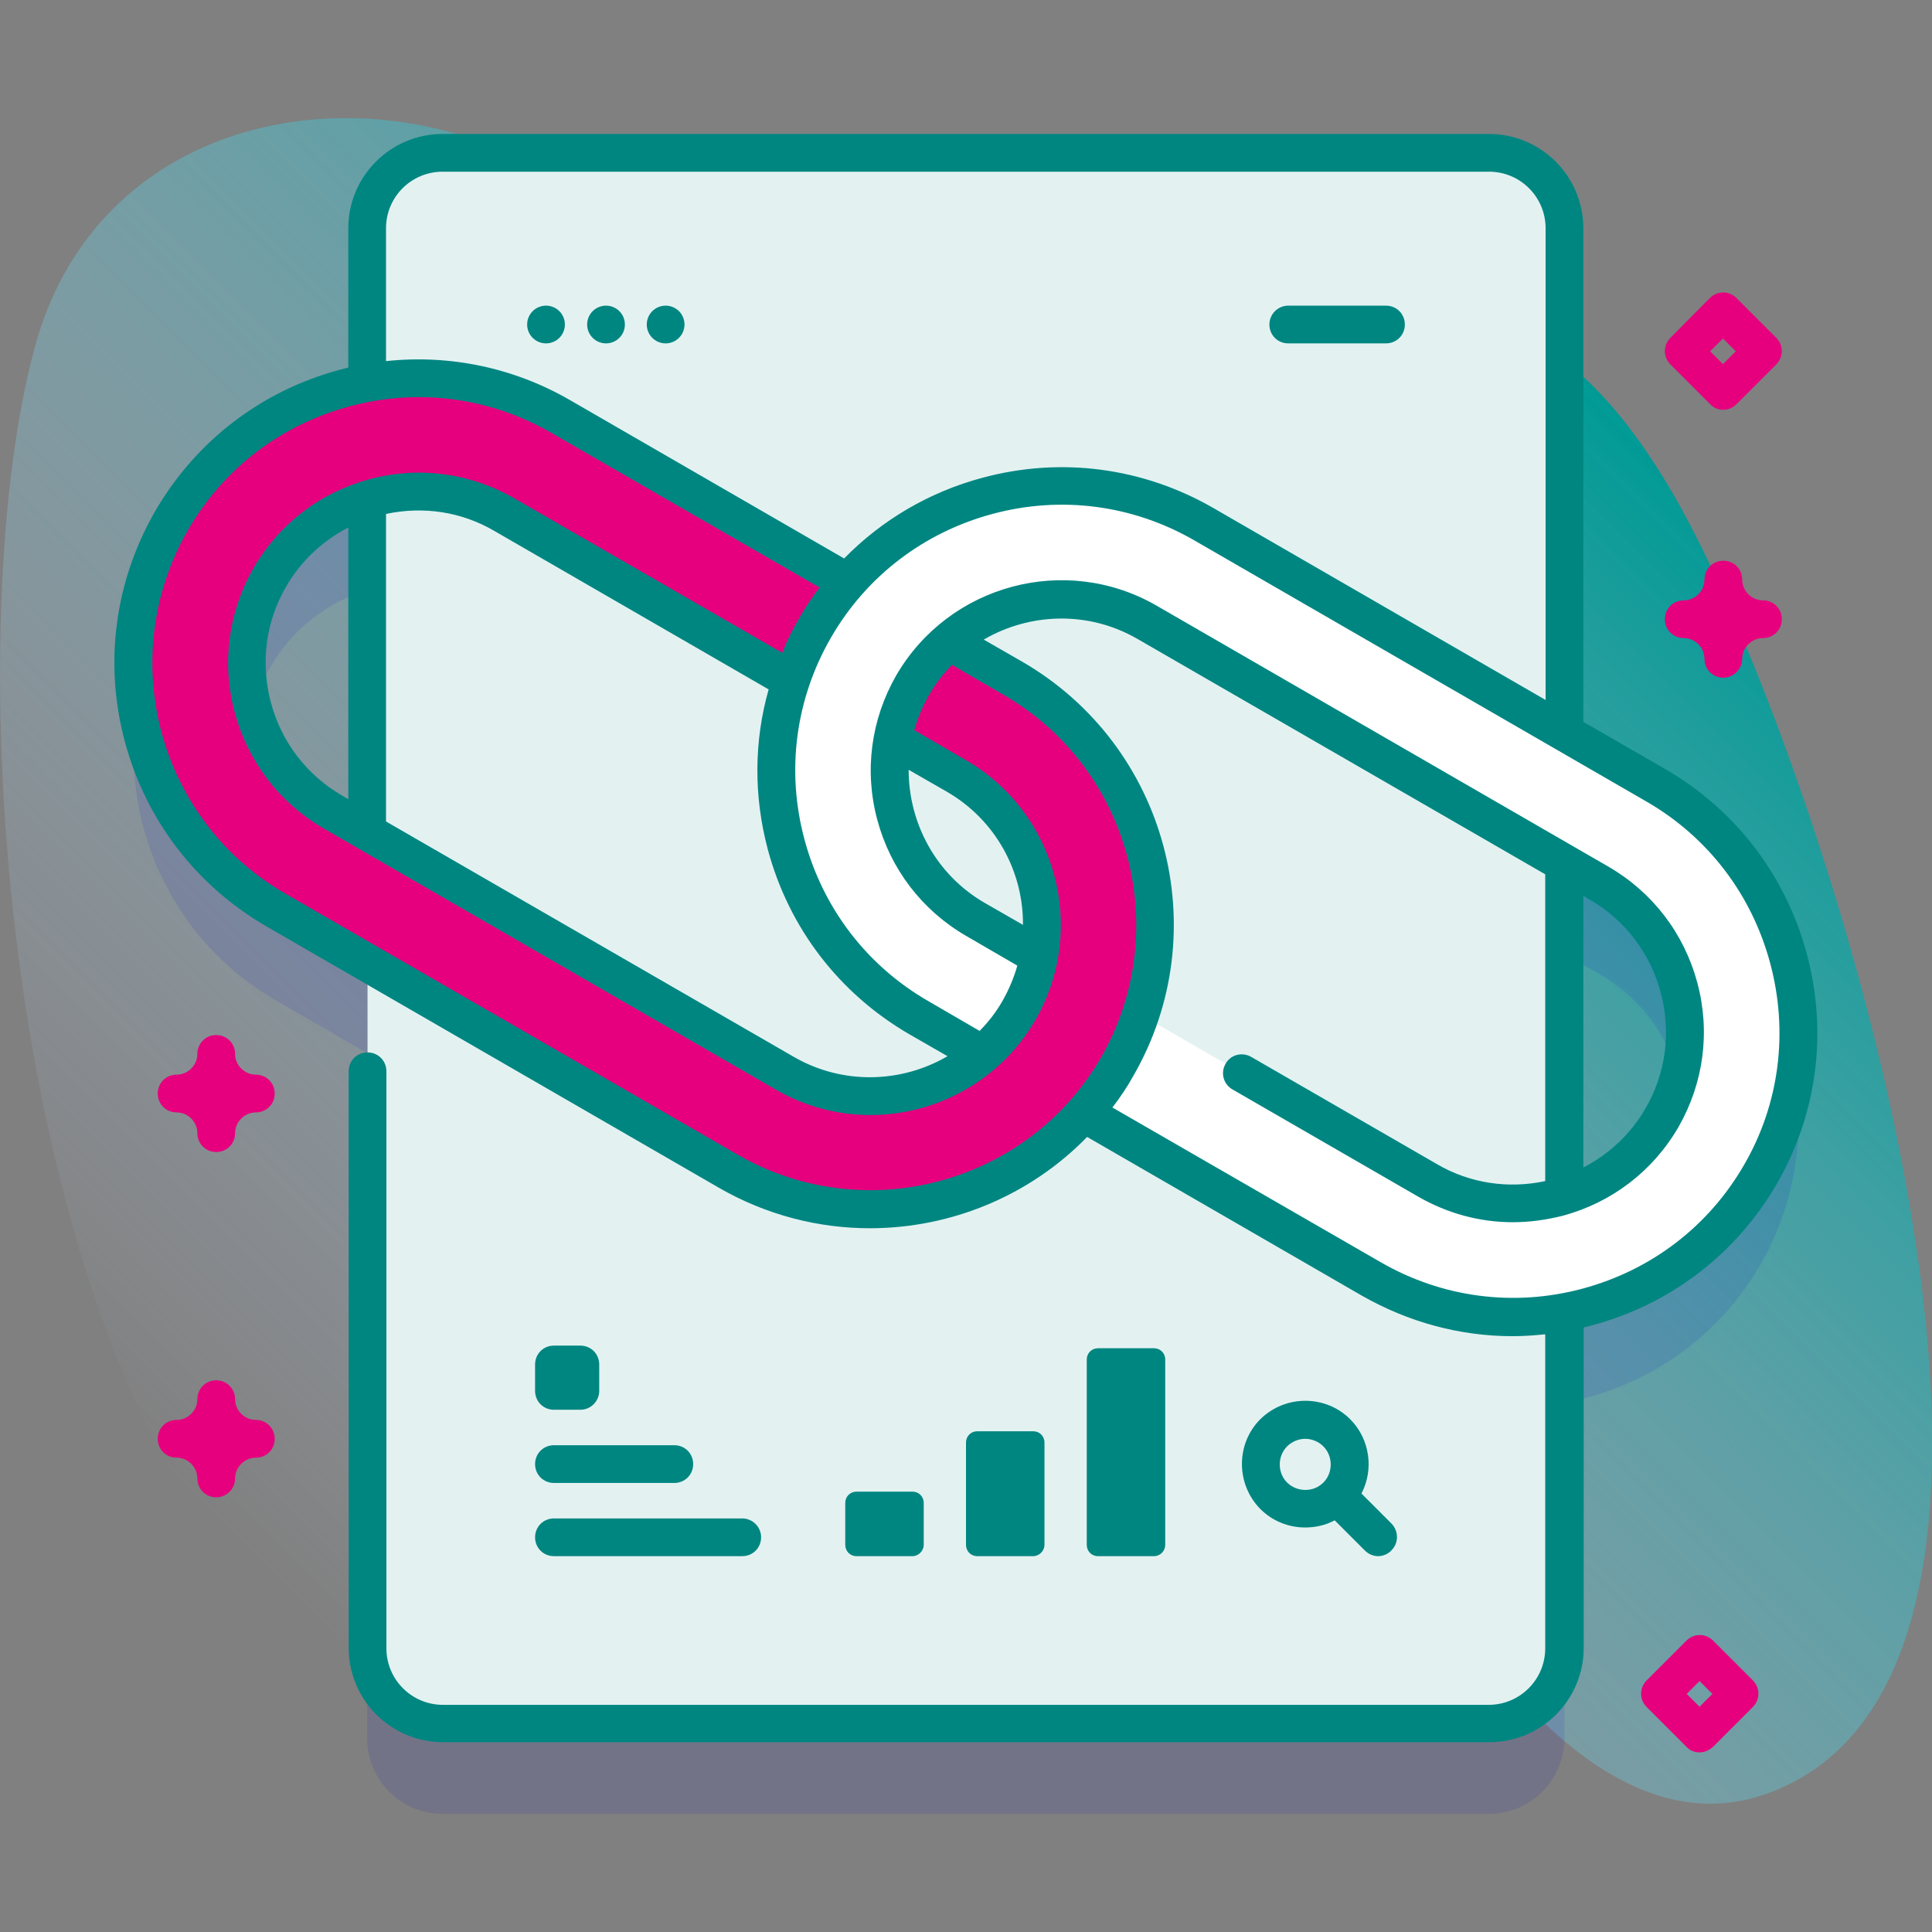 <?xml version="1.0" encoding="utf-8"?>
<!-- Generator: Adobe Illustrator 27.4.0, SVG Export Plug-In . SVG Version: 6.00 Build 0)  -->
<svg version="1.1" id="Capa_1" xmlns="http://www.w3.org/2000/svg" xmlns:xlink="http://www.w3.org/1999/xlink" x="0px" y="0px"
	 viewBox="0 0 512 512" style="enable-background:new 0 0 512 512;" xml:space="preserve">
<rect x="0" y="0" width="512" height="512" fill="#808080" stroke="none"/>
<style type="text/css">
	.st0{fill:url(#SVGID_1_);}
	.st1{opacity:0.1;fill:#0000CB;enable-background:new    ;}
	.st2{fill:#E3F2F1;}
	.st3{fill:#008681;}
	.st4{fill:#FFFFFF;}
	.st5{fill:#E6007E;}
</style>
<g>
	
		<linearGradient id="SVGID_1_" gradientUnits="userSpaceOnUse" x1="84.471" y1="78.286" x2="418.924" y2="412.738" gradientTransform="matrix(1 0 0 -1 0 511.89)">
		<stop  offset="0" style="stop-color:#D1DDFF;stop-opacity:0"/>
		<stop  offset="1" style="stop-color:#009A95"/>
	</linearGradient>
	<path class="st0" d="M447.9,139.1c-48.7-93.1-106.7-54.9-180.6-14.9c-11.8,6.4-27,7.2-39,1.1c-9.6-4.8-16.1-13.9-22.6-22.4
		c-16.1-21.1-34.8-40.4-57.1-54.8C99.8,16.5,27.2,28.8,9.6,90.7C-8.4,154.3-2.6,294.5,40.1,380.4c22.8,45.8,84,85.8,133.4,61.6
		c82.5-40.5,128.6-172.6,203.4-29.4c11.2,21.5,48,77.9,90.9,62.9C559.2,443.5,486.8,213.4,447.9,139.1L447.9,139.1z"/>
</g>
<path class="st1" d="M438.9,232.1l-24.2-14V84.5c0-11.1-9-20-20-20H117.4c-11.1,0-20,8.9-20,20v41c-21,3.8-40.3,16.5-51.9,36.5
	c-20.8,36-8.4,82.3,27.6,103.1l24.2,14v181.6c0,11,8.9,20,20,20h277.3c11,0,20-9,20-20v-89c21-3.8,40.3-16.5,51.9-36.5
	C487.3,299.2,474.9,252.9,438.9,232.1L438.9,232.1z M88.1,239.1c-21.7-12.5-29.2-40.4-16.6-62.1c5.9-10.3,15.3-17.4,25.9-20.7v88.1
	L88.1,239.1z M440.5,320.2c-5.9,10.3-15.3,17.4-25.9,20.7v-88.1l9.2,5.3C445.6,270.6,453.1,298.5,440.5,320.2L440.5,320.2z"/>
<path class="st2" d="M414.6,60.5v376.2c0,11-9,20-20,20H117.4c-11.1,0-20-9-20-20V60.5c0-11,8.9-20,20-20h277.3
	C405.7,40.5,414.6,49.5,414.6,60.5L414.6,60.5z"/>
<path class="st2" d="M118.3,61.5h275.3v374.2H118.4L118.3,61.5z"/>
<g>
	<g>
		<circle class="st3" cx="144.7" cy="86" r="5"/>
		<circle class="st3" cx="160.6" cy="86" r="5"/>
		<circle class="st3" cx="176.4" cy="86" r="5"/>
	</g>
	<path class="st3" d="M336.4,86c0,2.8,2.2,5,5,5h25.9c2.8,0,5-2.2,5-5s-2.2-5-5-5h-25.9C338.6,81,336.4,83.3,336.4,86z"/>
</g>
<g>
	<path class="st4" d="M215.9,166.6c20.8-36,67.1-48.4,103.1-27.6l119.8,69.2c36,20.8,48.4,67.1,27.6,103.1
		c-20.8,36-67.1,48.4-103.1,27.6l-119.8-69.2C207.5,248.9,195.1,202.6,215.9,166.6L215.9,166.6z M304,164.9
		c-21.7-12.5-49.6-5.1-62.1,16.6c-12.5,21.7-5.1,49.6,16.6,62.1l119.8,69.2c21.7,12.5,49.6,5.1,62.1-16.6
		c12.5-21.7,5.1-49.6-16.6-62.1L304,164.9z"/>
</g>
<g>
	<g>
		<path class="st5" d="M45.5,138c-20.8,36-8.4,82.3,27.6,103.1L193,310.3c36,20.8,82.3,8.4,103.1-27.6c20.8-36,8.4-82.3-27.6-103.1
			l-16.8-9.7c-3.8,3.2-7.1,7.2-9.7,11.7c-2.6,4.5-4.4,9.4-5.3,14.3l16.8,9.7c21.7,12.5,29.2,40.4,16.6,62.1
			c-12.5,21.7-40.4,29.2-62.1,16.7L88.1,215.1c-21.7-12.5-29.2-40.4-16.6-62.1c12.5-21.7,40.4-29.2,62.1-16.6l76.1,44
			c1.6-4.7,3.6-9.3,6.2-13.7c2.6-4.5,5.5-8.5,8.8-12.2l-76.1-44C112.6,89.6,66.3,102,45.5,138L45.5,138z"/>
	</g>
</g>
<path class="st3" d="M478.8,252.7c-5.6-20.8-18.9-38.1-37.5-48.9l-21.7-12.5V60.5c0-13.8-11.2-25-25-25H117.3c-13.8,0-25,11.2-25,25
	v36.9c-0.8,0.2-1.5,0.4-2.3,0.6c-20.8,5.6-38.1,18.9-48.9,37.5c-10.7,18.6-13.6,40.3-8,61.1c5.6,20.8,18.9,38.1,37.5,48.9
	l119.8,69.2c12.6,7.3,26.5,10.8,40.1,10.8c21.4,0,42.3-8.5,57.6-24.2l72.7,42c12.4,7.1,26.1,10.8,40,10.8c2.9,0,5.8-0.2,8.7-0.5
	v83.2c0,8.3-6.7,15-15,15H117.4c-8.3,0-15-6.7-15-15V283.9c0-2.8-2.2-5-5-5s-5,2.2-5,5v152.8c0,13.8,11.2,25,25,25h277.3
	c13.8,0,25-11.2,25-25v-84.9c0.8-0.2,1.5-0.4,2.3-0.6c20.8-5.6,38.1-18.9,48.9-37.5C481.6,295.1,484.4,273.5,478.8,252.7
	L478.8,252.7z M102.3,60.5c0-8.3,6.7-15,15-15h277.3c8.3,0,15,6.7,15,15v125l-88.1-50.9c-18.6-10.7-40.3-13.6-61.1-8
	c-14.2,3.8-26.7,11.2-36.7,21.4l-72.7-42c-14.9-8.6-31.9-12.1-48.7-10.3L102.3,60.5L102.3,60.5z M195.5,306L75.6,236.8
	c-33.7-19.4-45.2-62.6-25.8-96.3c9.4-16.3,24.6-27.9,42.8-32.8c18.2-4.9,37.2-2.4,53.5,7l71.1,41c-2,2.6-3.9,5.4-5.5,8.3
	c-1.7,2.9-3.2,5.9-4.4,9l-71.1-41c-11.7-6.7-25.3-8.5-38.3-5c-13,3.5-23.9,11.8-30.7,23.5c-6.7,11.7-8.5,25.3-5,38.3
	s11.8,23.9,23.5,30.7l119.8,69.2c7.9,4.6,16.6,6.8,25.1,6.8c17.5,0,34.5-9.1,43.8-25.2c13.9-24.1,5.6-55-18.5-68.9l-13.6-7.9
	c0.9-3.2,2.2-6.3,3.9-9.3c1.7-3,3.8-5.7,6.1-8l13.6,7.9c33.7,19.4,45.2,62.6,25.8,96.3C272.3,313.8,229.1,325.4,195.5,306L195.5,306
	z M92.3,211.8l-1.7-1c-9.3-5.4-16-14.1-18.8-24.6s-1.4-21.4,4-30.7c3.9-6.8,9.7-12.2,16.5-15.7L92.3,211.8L92.3,211.8z M102.3,136.2
	c9.9-2.1,20-0.6,28.7,4.5l72.7,42c-3.9,13.7-4,28.3-0.2,42.5c5.6,20.8,18.9,38.1,37.5,48.9l10.1,5.8c-12.1,7.1-27.7,7.7-40.7,0.2
	l-108.1-62.4L102.3,136.2L102.3,136.2z M240.8,204l10.1,5.8c13,7.5,20.3,21.2,20.2,35.3l-10.1-5.8C248,231.8,240.8,218.1,240.8,204
	L240.8,204z M462.2,308.7c-9.4,16.3-24.6,27.9-42.8,32.8c-18.2,4.9-37.2,2.4-53.5-7l-71.1-41c2-2.6,3.9-5.4,5.5-8.3
	c22.2-38.4,9-87.7-29.5-109.9l-10.1-5.8c12.2-7.1,27.7-7.7,40.7-0.2l108.1,62.4V313c-9.8,2.1-20,0.6-28.7-4.5l-49.2-28.4
	c-2.4-1.4-5.5-0.6-6.8,1.8c-1.4,2.4-0.6,5.4,1.8,6.8l49.2,28.4c7.8,4.5,16.4,6.8,25.1,6.8c4.4,0,8.8-0.6,13.2-1.7
	c13-3.5,23.9-11.8,30.7-23.5c6.7-11.7,8.5-25.3,5-38.3c-3.5-13-11.8-23.9-23.5-30.7l-119.8-69.2c-24.1-13.9-55-5.6-69,18.5
	c-6.7,11.7-8.5,25.3-5,38.3c3.5,13,11.8,23.9,23.5,30.7l13.6,7.9c-0.9,3.2-2.2,6.3-3.9,9.3c-1.7,3-3.8,5.7-6.1,8l-13.6-7.9
	c-16.3-9.4-27.9-24.6-32.8-42.8s-2.4-37.2,7-53.5c9.4-16.3,24.6-27.9,42.8-32.8c18.2-4.9,37.2-2.4,53.5,7l119.8,69.2
	c16.3,9.4,27.9,24.6,32.8,42.8S471.6,292.5,462.2,308.7L462.2,308.7z M419.6,237.4l1.7,1c9.3,5.4,16,14.1,18.8,24.6
	c2.8,10.5,1.4,21.4-4,30.7c-3.9,6.8-9.7,12.2-16.5,15.7V237.4z"/>
<g>
	<g>
		<path class="st3" d="M241.8,412.4H227c-1.7,0-3-1.3-3-3v-11.1c0-1.7,1.3-3,3-3h14.8c1.7,0,3,1.3,3,3v11.1
			C244.8,411,243.4,412.4,241.8,412.4z"/>
		<path class="st3" d="M273.8,412.4H259c-1.7,0-3-1.3-3-3v-27.1c0-1.7,1.3-3,3-3h14.8c1.7,0,3,1.3,3,3v27.1
			C276.8,411,275.4,412.4,273.8,412.4z"/>
		<path class="st3" d="M305.8,412.4H291c-1.7,0-3-1.3-3-3v-49.1c0-1.7,1.3-3,3-3h14.8c1.7,0,3,1.3,3,3v49.1
			C308.8,411,307.5,412.4,305.8,412.4z"/>
	</g>
</g>
<g>
	<path class="st3" d="M368.8,403.8l-8-8c3.3-6.3,2.3-14.4-3-19.7c-6.5-6.5-17.2-6.5-23.8,0c-6.5,6.5-6.5,17.2,0,23.8
		c3.3,3.3,7.6,4.9,11.9,4.9c2.7,0,5.4-0.6,7.8-1.9l8,8c1,1,2.3,1.5,3.5,1.5s2.6-0.5,3.5-1.5C370.7,409,370.7,405.8,368.8,403.8
		L368.8,403.8z M341.1,392.9c-2.6-2.6-2.6-7,0-9.6c1.3-1.3,3.1-2,4.8-2s3.5,0.7,4.8,2c2.6,2.6,2.6,7,0,9.6S343.8,395.5,341.1,392.9z
		"/>
	<g>
		<path class="st3" d="M153.8,373.6h-7c-2.8,0-5-2.2-5-5v-7c0-2.8,2.2-5,5-5h7c2.8,0,5,2.2,5,5v7
			C158.8,371.3,156.6,373.6,153.8,373.6z"/>
		<path class="st3" d="M141.8,388c0,2.8,2.2,5,5,5h31.9c2.8,0,5-2.2,5-5s-2.2-5-5-5h-31.9C144,383,141.8,385.2,141.8,388z"/>
		<path class="st3" d="M196.7,402.4h-49.9c-2.8,0-5,2.2-5,5s2.2,5,5,5h49.9c2.8,0,5-2.2,5-5S199.4,402.4,196.7,402.4z"/>
	</g>
</g>
<g>
	<path class="st5" d="M57.3,305.3c-2.8,0-5-2.2-5-5c0-3-2.5-5.5-5.5-5.5c-2.8,0-5-2.2-5-5s2.2-5,5-5c3,0,5.5-2.5,5.5-5.5
		c0-2.8,2.2-5,5-5s5,2.2,5,5c0,3,2.5,5.5,5.5,5.5c2.8,0,5,2.2,5,5s-2.2,5-5,5c-3,0-5.5,2.5-5.5,5.5
		C62.3,303.1,60.1,305.3,57.3,305.3z"/>
</g>
<g>
	<path class="st5" d="M57.3,396.8c-2.8,0-5-2.2-5-5c0-3-2.5-5.5-5.5-5.5c-2.8,0-5-2.2-5-5s2.2-5,5-5c3,0,5.5-2.5,5.5-5.5
		c0-2.8,2.2-5,5-5s5,2.2,5,5c0,3,2.5,5.5,5.5,5.5c2.8,0,5,2.2,5,5s-2.2,5-5,5c-3,0-5.5,2.5-5.5,5.5
		C62.3,394.5,60.1,396.8,57.3,396.8z"/>
</g>
<g>
	<path class="st5" d="M456.7,179.6c-2.8,0-5-2.2-5-5c0-3-2.5-5.5-5.5-5.5c-2.8,0-5-2.2-5-5s2.2-5,5-5c3,0,5.5-2.5,5.5-5.5
		c0-2.8,2.2-5,5-5s5,2.2,5,5c0,3,2.5,5.5,5.5,5.5c2.8,0,5,2.2,5,5s-2.2,5-5,5c-3,0-5.5,2.5-5.5,5.5
		C461.7,177.3,459.4,179.6,456.7,179.6z"/>
</g>
<g>
	<path class="st5" d="M456.7,108.6c-1.3,0-2.6-0.5-3.5-1.5l-10.5-10.5c-2-2-2-5.1,0-7.1L453.1,79c2-2,5.1-2,7.1,0l10.5,10.5
		c2,2,2,5.1,0,7.1l-10.5,10.5C459.2,108.1,458,108.6,456.7,108.6z M453.2,93.1l3.4,3.4l3.4-3.4l-3.4-3.4L453.2,93.1z"/>
</g>
<g>
	<path class="st5" d="M450.4,464.4c-1.3,0-2.6-0.5-3.5-1.5l-10.5-10.5c-2-2-2-5.1,0-7.1l10.5-10.5c2-2,5.1-2,7.1,0l10.5,10.5
		c2,2,2,5.1,0,7.1l-10.5,10.5C452.9,463.9,451.7,464.4,450.4,464.4z M447,448.9l3.4,3.4l3.4-3.4l-3.4-3.4L447,448.9z"/>
</g>
</svg>

